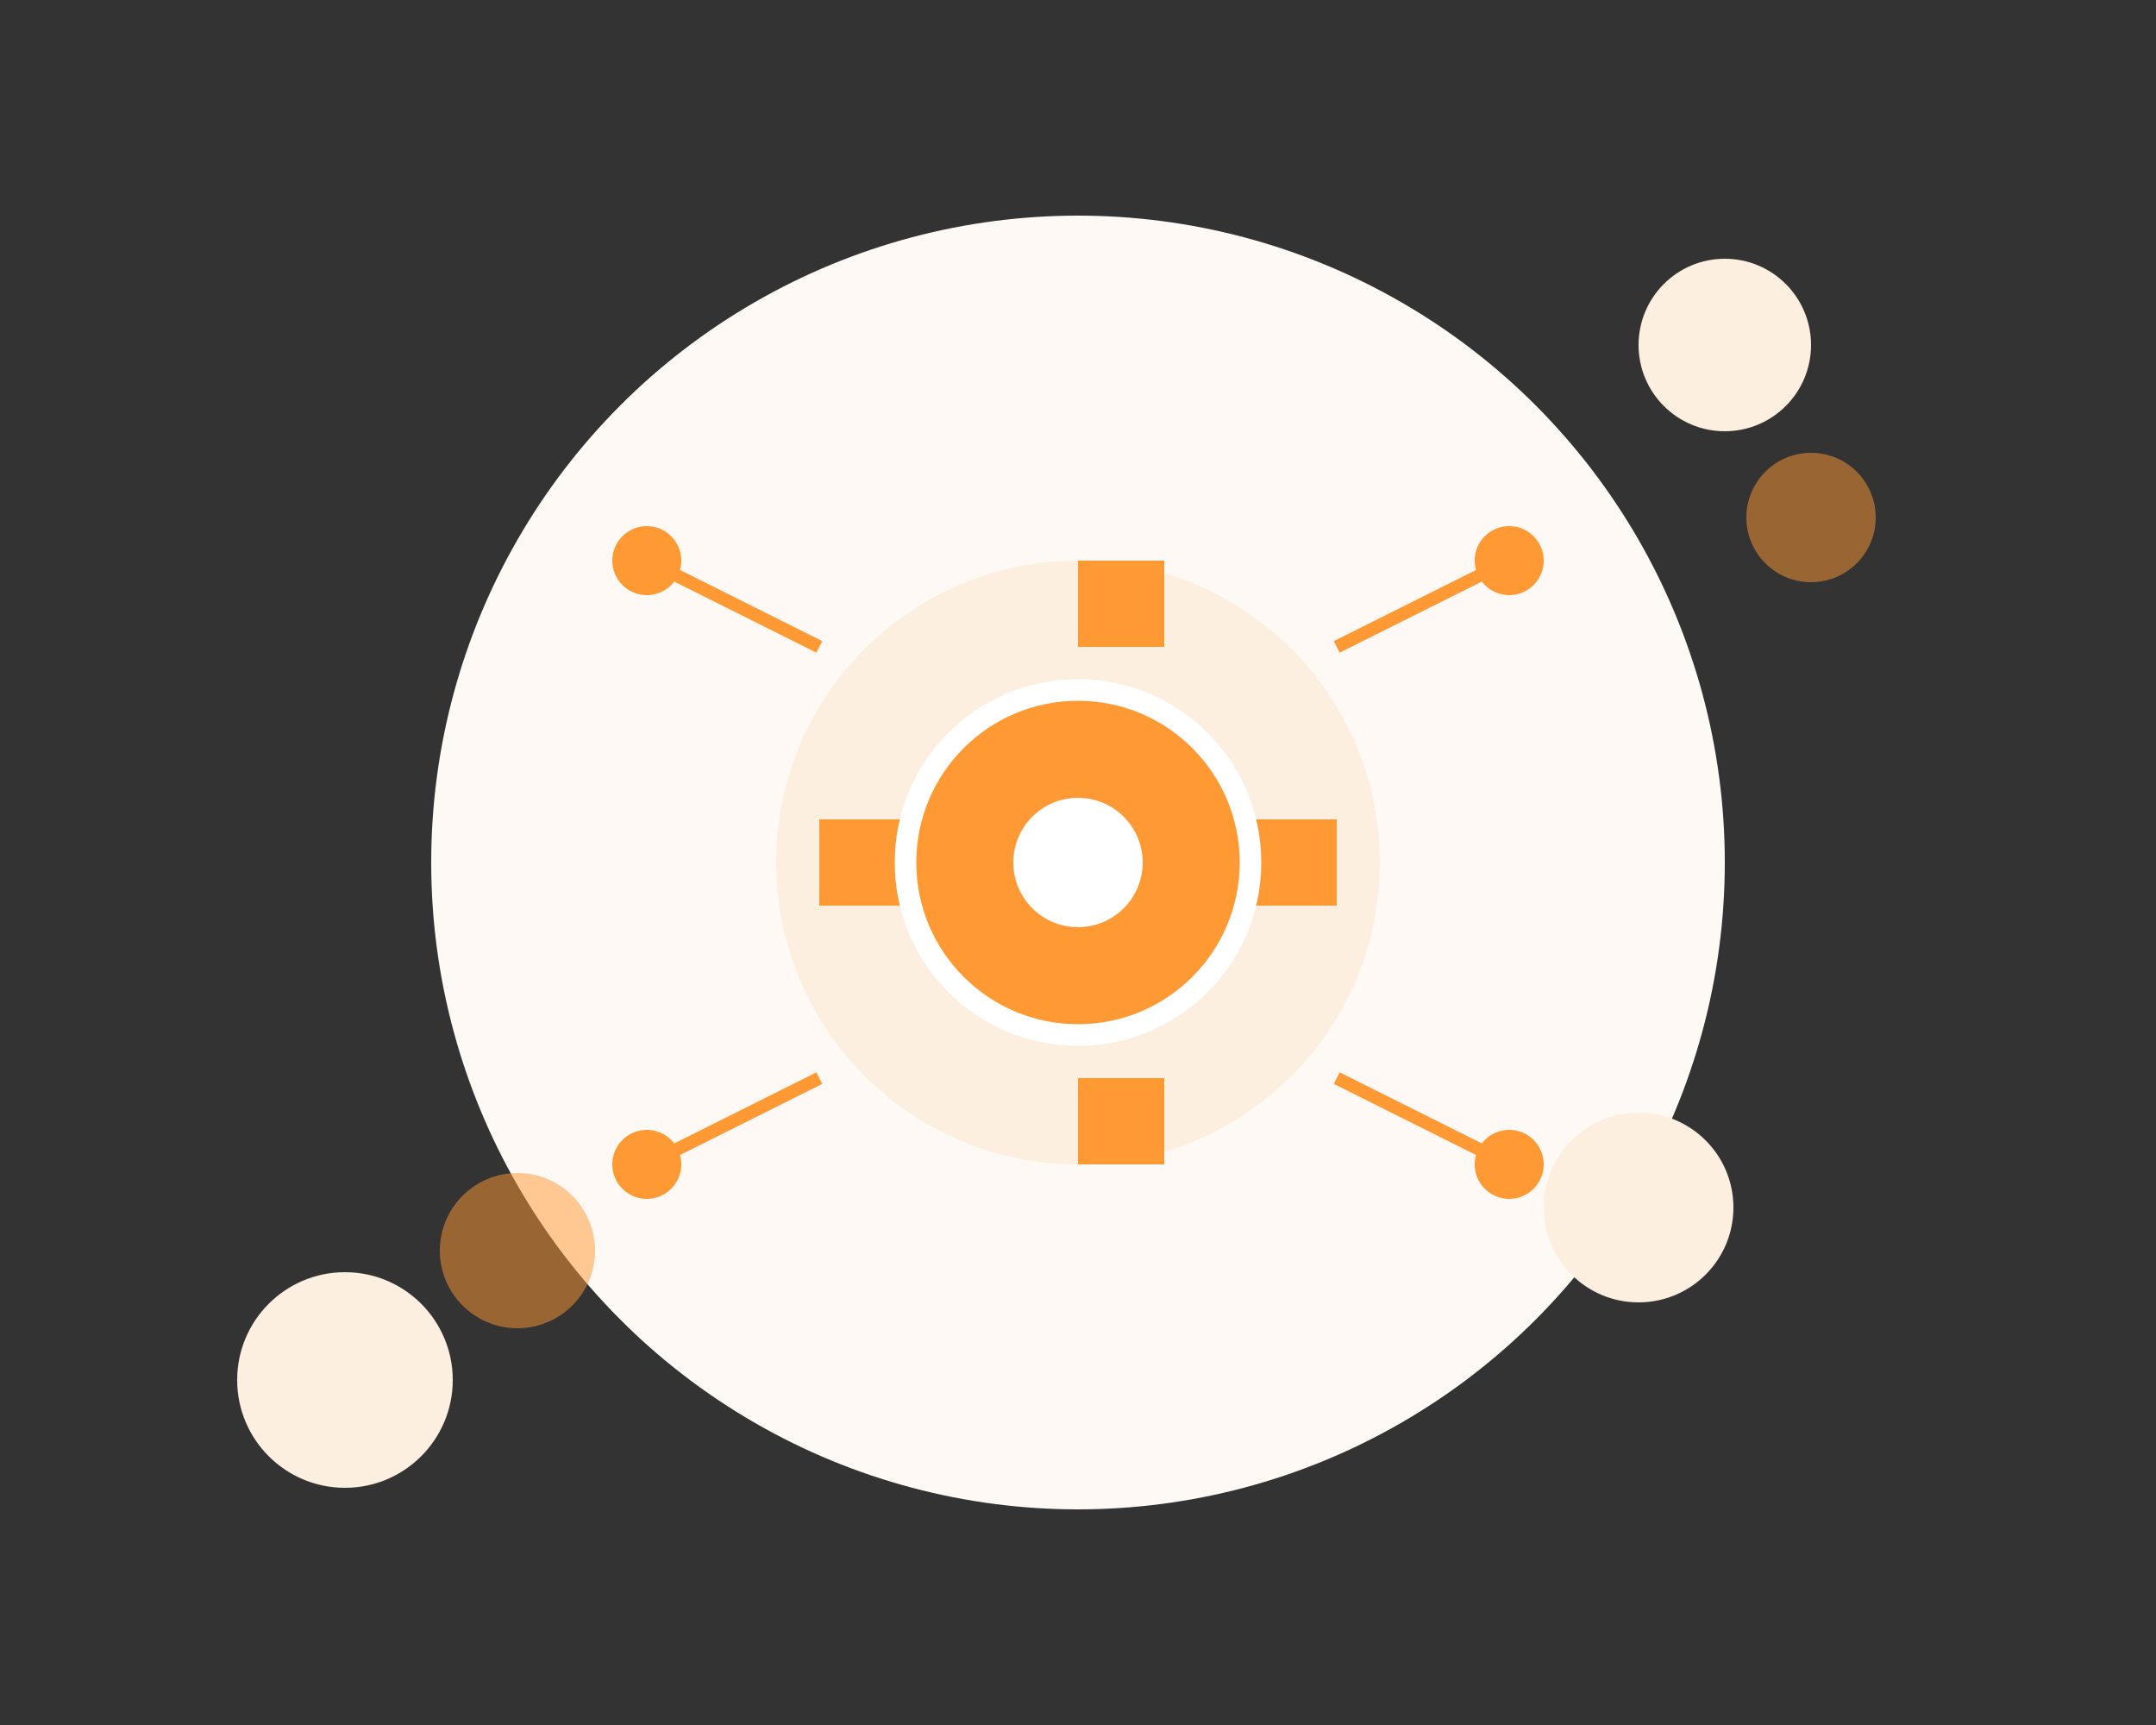 <svg width="500" height="400" viewBox="0 0 500 400" xmlns="http://www.w3.org/2000/svg">
  <rect x="0" y="0" width="500" height="400" fill="#333333" stroke="none"/>
  <!-- 背景圆形 -->
  <circle cx="250" cy="200" r="150" fill="#FEF9F5" />
  
  <!-- 服务图标和元素 -->
  <g transform="translate(140, 100)">
    <!-- 中心图标 -->
    <circle cx="110" cy="100" r="70" fill="#FDEFDF" />
    
    <!-- 齿轮 -->
    <path d="M110,50 L110,30 L130,30 L130,50 Z M150,90 L170,90 L170,110 L150,110 Z M110,150 L110,170 L130,170 L130,150 Z M50,90 L70,90 L70,110 L50,110 Z" fill="#FF9933" />
    
    <!-- 齿轮圆圈 -->
    <circle cx="110" cy="100" r="40" fill="#FF9933" stroke="#FFFFFF" stroke-width="5" />
    
    <!-- 齿轮内部 -->
    <circle cx="110" cy="100" r="15" fill="#FFFFFF" />
    
    <!-- 连接线 -->
    <line x1="170" y1="50" x2="210" y2="30" stroke="#FF9933" stroke-width="3" />
    <line x1="170" y1="150" x2="210" y2="170" stroke="#FF9933" stroke-width="3" />
    <line x1="50" y1="50" x2="10" y2="30" stroke="#FF9933" stroke-width="3" />
    <line x1="50" y1="150" x2="10" y2="170" stroke="#FF9933" stroke-width="3" />
    
    <!-- 节点 -->
    <circle cx="210" cy="30" r="8" fill="#FF9933" />
    <circle cx="210" cy="170" r="8" fill="#FF9933" />
    <circle cx="10" cy="30" r="8" fill="#FF9933" />
    <circle cx="10" cy="170" r="8" fill="#FF9933" />
  </g>
  
  <!-- 装饰元素 -->
  <circle cx="400" cy="80" r="20" fill="#FDEFDF" />
  <circle cx="420" cy="120" r="15" fill="#FF9933" opacity="0.5" />
  <circle cx="80" cy="320" r="25" fill="#FDEFDF" />
  <circle cx="120" cy="290" r="18" fill="#FF9933" opacity="0.5" />
  <circle cx="380" cy="280" r="22" fill="#FDEFDF" />
</svg>